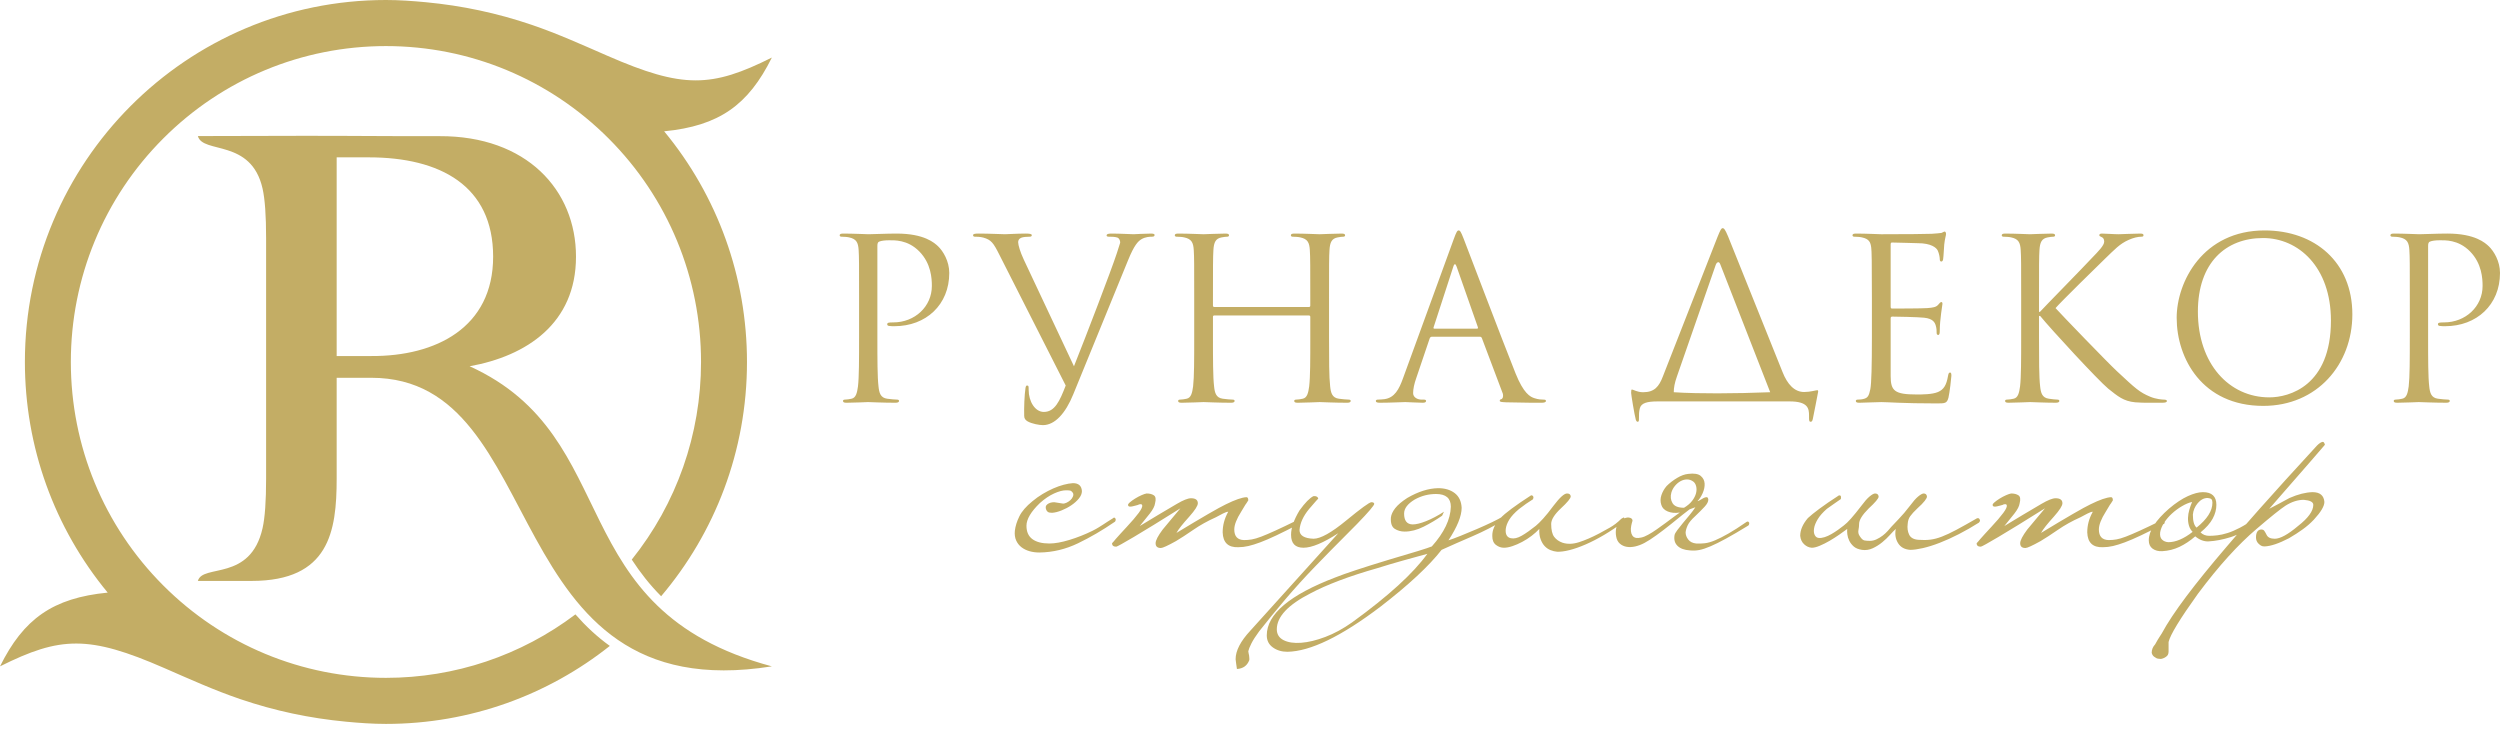 <?xml version="1.0" encoding="UTF-8"?> <svg xmlns="http://www.w3.org/2000/svg" width="271" height="79" viewBox="0 0 271 79" fill="none"><g clip-path="url(#clip0_12_266)"><path d="M93.124 36.623C93.124 38.952 93.124 40.869 93.004 41.888C92.907 42.591 92.786 43.125 92.302 43.222C92.084 43.27 91.794 43.319 91.576 43.319C91.431 43.319 91.382 43.392 91.382 43.464C91.382 43.61 91.504 43.658 91.769 43.658C92.495 43.658 94.02 43.585 94.092 43.585C94.213 43.585 95.738 43.658 97.068 43.658C97.334 43.658 97.455 43.585 97.455 43.464C97.455 43.392 97.407 43.319 97.262 43.319C97.044 43.319 96.512 43.27 96.173 43.222C95.448 43.125 95.302 42.591 95.23 41.888C95.108 40.869 95.108 38.953 95.108 36.623V26.653C95.108 26.411 95.157 26.241 95.302 26.192C95.52 26.095 95.931 26.047 96.342 26.047C96.899 26.047 98.375 25.95 99.657 27.259C100.94 28.569 101.013 30.194 101.013 30.995C101.013 33.227 99.174 34.949 96.827 34.949C96.319 34.949 96.173 34.973 96.173 35.167C96.173 35.288 96.319 35.337 96.44 35.337C96.561 35.361 96.827 35.361 96.948 35.361C100.384 35.361 102.901 33.033 102.901 29.588C102.901 28.302 102.223 27.211 101.691 26.701C101.304 26.337 100.215 25.319 97.19 25.319C96.077 25.319 94.673 25.391 94.141 25.391C93.948 25.391 92.496 25.319 91.407 25.319C91.141 25.319 91.02 25.367 91.02 25.513C91.02 25.61 91.117 25.659 91.213 25.659C91.431 25.659 91.843 25.683 92.036 25.731C92.835 25.901 93.028 26.289 93.077 27.114C93.125 27.89 93.125 28.569 93.125 32.353V36.623L93.124 36.623ZM115.523 41.791C114.87 43.488 114.337 44.653 113.151 44.653C112.208 44.653 111.506 43.537 111.506 42.251C111.506 41.888 111.506 41.791 111.337 41.791C111.288 41.791 111.216 41.791 111.167 42.033C111.046 42.809 110.998 44.24 111.022 45.066C111.022 45.356 111.143 45.526 111.385 45.672C111.845 45.939 112.667 46.084 113.055 46.084C114.337 46.084 115.498 44.823 116.345 42.737L122.274 28.23C122.951 26.556 123.363 26.168 123.701 25.95C124.161 25.659 124.694 25.659 124.863 25.659C125.056 25.659 125.153 25.61 125.153 25.489C125.178 25.367 125.032 25.319 124.766 25.319C124.065 25.319 123.024 25.391 122.879 25.391C122.589 25.391 121.475 25.319 120.508 25.319C120.12 25.319 119.975 25.367 119.951 25.513C119.951 25.634 120.072 25.659 120.217 25.659C120.483 25.659 120.846 25.659 121.136 25.755C121.378 25.877 121.427 26.119 121.427 26.313L121.064 27.453C120.435 29.37 117.773 36.308 116.418 39.704L110.974 28.133C110.587 27.308 110.369 26.556 110.369 26.265C110.369 26.095 110.417 25.901 110.684 25.779C110.901 25.682 111.337 25.658 111.603 25.658C111.772 25.658 111.845 25.61 111.845 25.488C111.845 25.367 111.627 25.318 111.191 25.318C110.272 25.318 109.183 25.391 108.941 25.391C108.651 25.391 107.272 25.318 106.11 25.318C105.723 25.318 105.481 25.343 105.481 25.488C105.481 25.585 105.529 25.658 105.674 25.658C105.819 25.658 106.231 25.658 106.594 25.755C107.441 25.998 107.682 26.313 108.336 27.623L115.523 41.79V41.791ZM144.068 32.354C144.068 28.569 144.068 27.89 144.116 27.114C144.165 26.265 144.358 25.853 145.011 25.732C145.302 25.683 145.447 25.659 145.616 25.659C145.713 25.659 145.81 25.61 145.81 25.513C145.81 25.368 145.689 25.319 145.423 25.319C144.697 25.319 143.172 25.392 143.051 25.392C142.93 25.392 141.406 25.319 140.317 25.319C140.051 25.319 139.93 25.368 139.93 25.513C139.93 25.61 140.026 25.659 140.123 25.659C140.341 25.659 140.752 25.683 140.946 25.732C141.744 25.901 141.938 26.289 141.986 27.114C142.035 27.89 142.035 28.837 142.035 32.621V33.13C142.035 33.252 141.962 33.276 141.889 33.276H131.63C131.557 33.276 131.484 33.251 131.484 33.13V32.621C131.484 28.837 131.484 27.89 131.533 27.114C131.581 26.265 131.775 25.853 132.428 25.732C132.718 25.683 132.864 25.659 133.033 25.659C133.13 25.659 133.227 25.61 133.227 25.513C133.227 25.368 133.106 25.319 132.84 25.319C132.114 25.319 130.589 25.392 130.469 25.392C130.348 25.392 128.823 25.319 127.734 25.319C127.468 25.319 127.347 25.368 127.347 25.513C127.347 25.61 127.444 25.659 127.54 25.659C127.758 25.659 128.17 25.683 128.363 25.732C129.162 25.901 129.356 26.289 129.404 27.114C129.452 27.89 129.452 28.569 129.452 32.354V36.623C129.452 38.952 129.452 40.869 129.332 41.888C129.235 42.591 129.114 43.125 128.63 43.222C128.412 43.27 128.122 43.319 127.904 43.319C127.759 43.319 127.71 43.392 127.71 43.464C127.71 43.61 127.832 43.658 128.098 43.658C128.824 43.658 130.348 43.585 130.469 43.585C130.59 43.585 132.114 43.658 133.445 43.658C133.712 43.658 133.832 43.585 133.832 43.464C133.832 43.392 133.784 43.319 133.639 43.319C133.421 43.319 132.888 43.27 132.55 43.222C131.824 43.125 131.679 42.591 131.607 41.888C131.485 40.869 131.485 38.953 131.485 36.623V34.343C131.485 34.222 131.558 34.197 131.631 34.197H141.89C141.963 34.197 142.036 34.246 142.036 34.343V36.623C142.036 38.952 142.036 40.869 141.915 41.888C141.818 42.591 141.697 43.125 141.213 43.222C140.996 43.27 140.705 43.319 140.488 43.319C140.342 43.319 140.294 43.392 140.294 43.464C140.294 43.61 140.415 43.658 140.681 43.658C141.407 43.658 142.931 43.585 143.052 43.585C143.173 43.585 144.698 43.658 146.029 43.658C146.295 43.658 146.416 43.585 146.416 43.464C146.416 43.392 146.367 43.319 146.222 43.319C146.004 43.319 145.472 43.27 145.133 43.222C144.407 43.125 144.262 42.591 144.189 41.888C144.069 40.869 144.069 38.953 144.069 36.623V32.354H144.068ZM158.118 24.979C157.973 24.979 157.876 25.124 157.585 25.925L152.092 40.99C151.657 42.202 151.173 43.124 150.06 43.27C149.867 43.294 149.527 43.318 149.358 43.318C149.237 43.318 149.14 43.367 149.14 43.464C149.14 43.609 149.285 43.657 149.6 43.657C150.737 43.657 152.068 43.585 152.335 43.585C152.601 43.585 153.641 43.657 154.222 43.657C154.44 43.657 154.585 43.609 154.585 43.464C154.585 43.366 154.512 43.318 154.343 43.318H154.101C153.69 43.318 153.182 43.1 153.182 42.615C153.182 42.178 153.302 41.596 153.52 40.99L154.973 36.696C155.021 36.575 155.094 36.502 155.214 36.502H160.417C160.538 36.502 160.586 36.551 160.634 36.648L162.885 42.616C162.933 42.713 162.933 42.858 162.933 42.931C162.933 43.15 162.788 43.271 162.74 43.271C162.667 43.271 162.571 43.343 162.571 43.441C162.571 43.586 162.837 43.586 163.297 43.611C164.966 43.659 166.733 43.659 167.096 43.659C167.362 43.659 167.58 43.611 167.58 43.465C167.58 43.344 167.483 43.32 167.338 43.32C167.096 43.32 166.732 43.296 166.37 43.175C165.862 43.029 165.16 42.641 164.289 40.482C162.813 36.794 159.013 26.776 158.651 25.854C158.361 25.102 158.264 24.98 158.118 24.98L158.118 24.979ZM155.481 35.628C155.408 35.628 155.36 35.58 155.408 35.459L157.538 28.908C157.586 28.738 157.659 28.641 157.707 28.641C157.78 28.641 157.828 28.714 157.9 28.908L160.199 35.459C160.224 35.555 160.224 35.628 160.103 35.628H155.481H155.481ZM181.436 42.517C181.436 42.032 181.533 41.499 181.775 40.82L185.985 28.715C186.058 28.52 186.155 28.423 186.275 28.423C186.348 28.423 186.42 28.496 186.493 28.69L191.889 42.517C190.05 42.59 187.921 42.639 186.179 42.639C184.775 42.639 182.791 42.615 181.436 42.517ZM186.735 24.736C186.59 24.736 186.494 24.906 186.179 25.682L180.25 40.82C179.839 41.887 179.354 42.517 178.121 42.517C177.443 42.517 177.08 42.227 176.887 42.227C176.838 42.227 176.814 42.324 176.814 42.59C176.814 42.76 177.177 44.992 177.322 45.502C177.371 45.647 177.443 45.72 177.516 45.72C177.613 45.72 177.661 45.672 177.661 45.478C177.661 44.871 177.661 44.653 177.757 44.265C177.903 43.683 178.556 43.513 179.693 43.513H193.994C196.002 43.513 196.099 44.289 196.099 45.041V45.308C196.099 45.648 196.148 45.72 196.268 45.72C196.414 45.72 196.462 45.623 196.511 45.404C196.559 45.138 197.091 42.542 197.091 42.445C197.091 42.349 197.067 42.299 196.995 42.299C196.849 42.299 196.244 42.493 195.567 42.493C194.526 42.493 193.752 41.669 193.22 40.31L187.316 25.61C187.001 24.858 186.88 24.736 186.735 24.736H186.735ZM204.947 26.507C204.947 26.337 204.996 26.289 205.093 26.289C205.577 26.289 207.754 26.362 207.899 26.362C209.327 26.362 209.908 26.847 210.053 27.163C210.198 27.478 210.271 27.89 210.271 28.084C210.271 28.254 210.319 28.351 210.44 28.351C210.562 28.351 210.61 28.23 210.634 28.109C210.682 27.817 210.731 26.75 210.755 26.508C210.828 25.829 210.949 25.537 210.949 25.367C210.949 25.246 210.9 25.101 210.804 25.101C210.707 25.101 210.61 25.198 210.465 25.246C210.368 25.271 209.787 25.319 209.4 25.343C209.013 25.367 206.544 25.392 203.931 25.392C203.81 25.392 202.286 25.319 201.197 25.319C200.931 25.319 200.81 25.368 200.81 25.513C200.81 25.61 200.906 25.659 201.003 25.659C201.221 25.659 201.632 25.683 201.826 25.732C202.624 25.901 202.769 26.265 202.842 26.847C202.891 27.26 202.914 28.279 202.914 32.354V36.624C202.914 39.583 202.866 41.548 202.745 42.179C202.6 42.882 202.479 43.101 202.092 43.222C201.874 43.295 201.584 43.319 201.366 43.319C201.221 43.319 201.172 43.392 201.172 43.464C201.172 43.61 201.293 43.658 201.559 43.658C202.091 43.658 203.301 43.586 203.931 43.586C204.632 43.586 206.253 43.731 209.908 43.731C210.851 43.731 211.045 43.731 211.215 43.101C211.336 42.591 211.529 40.942 211.529 40.748C211.529 40.578 211.529 40.384 211.384 40.384C211.263 40.384 211.215 40.481 211.166 40.748C210.997 41.742 210.706 42.227 210.078 42.494C209.448 42.761 208.384 42.761 207.755 42.761C205.383 42.761 204.948 42.373 204.948 40.772V34.489C204.948 34.392 204.996 34.319 205.117 34.319C205.529 34.319 207.924 34.367 208.577 34.44C209.521 34.537 209.739 34.95 209.835 35.289C209.932 35.605 209.932 35.847 209.932 36.09C209.932 36.211 209.981 36.308 210.102 36.308C210.247 36.308 210.271 36.114 210.271 35.847C210.271 34.658 210.562 33.033 210.562 32.936C210.562 32.79 210.513 32.742 210.44 32.742C210.344 32.742 210.247 32.863 210.078 33.057C209.86 33.3 209.521 33.348 208.94 33.397C208.384 33.446 205.407 33.446 205.093 33.446C204.972 33.446 204.947 33.373 204.947 33.203V26.508V26.507ZM219.094 36.623C219.094 38.952 219.094 40.868 218.974 41.887C218.877 42.591 218.756 43.124 218.272 43.221C218.054 43.27 217.764 43.318 217.546 43.318C217.401 43.318 217.352 43.391 217.352 43.464C217.352 43.609 217.473 43.657 217.739 43.657C218.465 43.657 219.869 43.585 220.062 43.585C220.255 43.585 221.659 43.657 222.845 43.657C223.111 43.657 223.232 43.585 223.232 43.464C223.232 43.391 223.184 43.318 223.038 43.318C222.821 43.318 222.433 43.27 222.095 43.221C221.369 43.124 221.224 42.59 221.151 41.887C221.03 40.868 221.03 38.952 221.03 36.623V34.245H221.151C222.313 35.677 227.442 41.232 228.531 42.13C229.572 42.955 230.177 43.488 231.459 43.61C231.992 43.658 232.451 43.658 233.129 43.658H234.363C234.774 43.658 234.895 43.586 234.895 43.464C234.895 43.367 234.75 43.319 234.58 43.319C234.411 43.319 233.709 43.271 233.08 43.004C231.918 42.518 231.507 42.13 229.475 40.238C228.482 39.317 223.45 34.101 222.82 33.398C223.328 32.791 227.538 28.667 228.144 28.085C229.232 27.042 229.765 26.436 230.757 25.999C231.241 25.78 231.749 25.659 232.113 25.659C232.306 25.659 232.354 25.61 232.354 25.489C232.354 25.368 232.257 25.319 231.992 25.319C231.386 25.319 229.789 25.392 229.668 25.392C229.087 25.392 228.338 25.319 227.854 25.319C227.684 25.319 227.564 25.368 227.564 25.489C227.564 25.586 227.66 25.635 227.781 25.683C227.975 25.756 228.095 25.902 228.095 26.193C228.095 26.605 227.467 27.236 226.789 27.94C225.918 28.886 221.538 33.349 221.126 33.81H221.03V32.354C221.03 28.57 221.03 27.89 221.078 27.114C221.127 26.266 221.32 25.853 221.974 25.732C222.264 25.683 222.409 25.66 222.579 25.66C222.675 25.66 222.772 25.611 222.772 25.514C222.772 25.368 222.651 25.32 222.385 25.32C221.659 25.32 220.255 25.392 220.037 25.392C219.893 25.392 218.465 25.32 217.376 25.32C217.11 25.32 216.989 25.368 216.989 25.514C216.989 25.611 217.085 25.66 217.182 25.66C217.4 25.66 217.812 25.684 218.005 25.732C218.803 25.902 218.997 26.29 219.045 27.114C219.094 27.89 219.094 28.57 219.094 32.354V36.624L219.094 36.623ZM235.952 34.464C235.952 38.83 238.71 43.998 245.341 43.998C251.172 43.998 254.995 39.51 254.995 34.076C254.995 28.423 250.93 24.979 245.485 24.979C238.807 24.979 235.951 30.534 235.951 34.464H235.952ZM238.251 33.785C238.251 28.472 241.276 25.803 245.317 25.803C249.14 25.803 252.673 28.933 252.673 34.755C252.673 41.814 248.172 43.075 245.994 43.075C241.639 43.075 238.251 39.437 238.251 33.785H238.251ZM261.223 36.623C261.223 38.948 261.223 40.868 261.103 41.887C261.006 42.591 260.885 43.124 260.401 43.221C260.183 43.27 259.893 43.318 259.675 43.318C259.53 43.318 259.481 43.391 259.481 43.464C259.481 43.609 259.602 43.657 259.868 43.657C260.594 43.657 262.119 43.585 262.191 43.585C262.312 43.585 263.837 43.657 265.167 43.657C265.433 43.657 265.554 43.585 265.554 43.464C265.554 43.391 265.506 43.318 265.361 43.318C265.143 43.318 264.611 43.27 264.272 43.221C263.546 43.124 263.401 42.59 263.329 41.887C263.207 40.868 263.207 38.952 263.207 36.623V26.653C263.207 26.41 263.256 26.24 263.401 26.192C263.619 26.095 264.03 26.046 264.441 26.046C264.998 26.046 266.475 25.95 267.756 27.259C269.038 28.568 269.112 30.194 269.112 30.995C269.112 33.226 267.273 34.949 264.926 34.949C264.417 34.949 264.272 34.973 264.272 35.167C264.272 35.288 264.417 35.337 264.539 35.337C264.66 35.361 264.926 35.361 265.047 35.361C268.483 35.361 271 33.032 271 29.587C271 28.302 270.322 27.21 269.79 26.701C269.403 26.337 268.314 25.318 265.289 25.318C264.176 25.318 262.772 25.391 262.241 25.391C262.047 25.391 260.595 25.318 259.506 25.318C259.24 25.318 259.119 25.367 259.119 25.512C259.119 25.61 259.216 25.658 259.312 25.658C259.53 25.658 259.942 25.682 260.135 25.73C260.934 25.901 261.127 26.288 261.176 27.113C261.224 27.889 261.224 28.571 261.224 32.353V36.623L261.223 36.623Z" fill="#C3AD65"></path><path d="M120.63 56.19C120.763 56.056 120.868 56.084 120.944 56.276C120.944 56.448 120.897 56.554 120.801 56.592C119.522 57.472 118.211 58.237 116.865 58.888C115.52 59.538 114.122 59.873 112.672 59.892C112.29 59.892 111.932 59.844 111.598 59.749C111.264 59.653 110.973 59.509 110.725 59.318C110.477 59.127 110.286 58.883 110.152 58.587C110.019 58.29 109.971 57.941 110.009 57.539C110.067 57.042 110.229 56.52 110.496 55.975C110.763 55.43 111.24 54.88 111.927 54.325C112.271 54.038 112.634 53.779 113.015 53.55C113.397 53.321 113.783 53.12 114.174 52.947C114.566 52.775 114.942 52.641 115.305 52.546C115.667 52.45 116.001 52.392 116.307 52.373C116.917 52.373 117.242 52.66 117.28 53.234C117.28 53.502 117.17 53.77 116.951 54.038C116.732 54.306 116.459 54.55 116.135 54.77C115.81 54.99 115.457 55.176 115.076 55.329C114.694 55.482 114.351 55.569 114.045 55.587C113.836 55.587 113.687 55.559 113.602 55.501C113.516 55.444 113.454 55.367 113.416 55.272C113.301 55.004 113.344 54.798 113.545 54.655C113.745 54.511 113.988 54.44 114.275 54.44C114.313 54.44 114.408 54.453 114.561 54.483C114.713 54.511 114.924 54.545 115.191 54.583C115.305 54.602 115.444 54.574 115.606 54.497C115.768 54.42 115.911 54.325 116.035 54.21C116.159 54.095 116.25 53.966 116.307 53.822C116.365 53.679 116.365 53.55 116.307 53.435C116.212 53.301 116.126 53.22 116.05 53.191C115.973 53.162 115.811 53.148 115.563 53.148C115.2 53.148 114.766 53.263 114.26 53.493C113.755 53.722 113.244 54.066 112.729 54.526C111.755 55.463 111.269 56.286 111.269 56.994C111.269 57.645 111.483 58.128 111.913 58.443C112.342 58.759 112.958 58.916 113.759 58.916C114.351 58.916 115.071 58.787 115.921 58.529C116.77 58.271 117.605 57.941 118.425 57.539C118.692 57.405 118.916 57.281 119.098 57.166C119.279 57.051 119.447 56.946 119.599 56.85C119.752 56.755 119.904 56.654 120.057 56.549C120.209 56.444 120.4 56.324 120.63 56.19V56.19ZM140.925 56.534C140.944 56.592 140.939 56.654 140.911 56.721C140.882 56.788 140.839 56.821 140.782 56.821C139.828 57.319 139.017 57.725 138.348 58.041C137.68 58.357 137.103 58.605 136.617 58.787C136.13 58.969 135.7 59.103 135.328 59.189C134.956 59.275 134.589 59.318 134.226 59.318C133.138 59.356 132.575 58.821 132.537 57.711C132.537 57.328 132.585 56.955 132.681 56.592C132.776 56.228 132.928 55.855 133.138 55.473C133.005 55.473 132.81 55.54 132.552 55.674C132.294 55.808 132.041 55.942 131.793 56.076C130.896 56.477 130.081 56.931 129.346 57.439C128.611 57.946 127.986 58.352 127.471 58.658C126.574 59.156 126.03 59.404 125.839 59.404C125.458 59.404 125.267 59.232 125.267 58.888C125.267 58.582 125.525 58.084 126.04 57.396C126.364 57.013 126.679 56.636 126.984 56.262C127.29 55.889 127.614 55.501 127.958 55.1C125.763 56.477 124.084 57.511 122.92 58.199C121.756 58.888 121.116 59.242 121.002 59.261C120.697 59.261 120.543 59.136 120.543 58.888C120.658 58.773 120.792 58.62 120.944 58.428C121.078 58.275 121.245 58.089 121.445 57.869C121.646 57.649 121.879 57.396 122.146 57.108C122.699 56.516 123.129 56.013 123.434 55.602C123.74 55.191 123.864 54.909 123.807 54.756C123.788 54.679 123.721 54.645 123.606 54.655C123.492 54.665 123.415 54.688 123.377 54.727C123.32 54.746 123.234 54.77 123.119 54.799C123.005 54.828 122.891 54.856 122.776 54.885C122.661 54.914 122.556 54.923 122.461 54.914C122.365 54.904 122.308 54.861 122.289 54.785C122.251 54.708 122.308 54.602 122.461 54.468C122.613 54.334 122.805 54.196 123.033 54.052C123.262 53.909 123.496 53.785 123.735 53.679C123.974 53.574 124.16 53.512 124.293 53.493C124.617 53.493 124.88 53.56 125.08 53.694C125.281 53.828 125.323 54.115 125.209 54.555C125.171 54.861 124.98 55.234 124.636 55.674C124.293 56.114 123.93 56.564 123.549 57.023C124.866 56.219 126.211 55.416 127.585 54.612C128.272 54.21 128.777 54.01 129.102 54.01C129.598 54.01 129.846 54.191 129.846 54.554C129.846 54.822 129.541 55.301 128.93 55.99C128.567 56.391 128.272 56.736 128.043 57.023C127.814 57.31 127.642 57.559 127.527 57.769C130.333 56.066 132.117 55.033 132.88 54.67C133.892 54.172 134.636 53.914 135.113 53.895C135.247 53.895 135.314 54.01 135.314 54.24C135.257 54.335 135.19 54.441 135.113 54.555C135.037 54.651 134.956 54.775 134.87 54.928C134.783 55.081 134.674 55.263 134.541 55.474C134.044 56.258 133.796 56.899 133.796 57.397C133.796 58.143 134.15 58.525 134.856 58.545C135.142 58.545 135.423 58.521 135.7 58.473C135.977 58.425 136.315 58.325 136.716 58.172C137.117 58.019 137.622 57.804 138.233 57.526C138.844 57.249 139.636 56.871 140.609 56.392C140.647 56.373 140.7 56.363 140.767 56.363C140.834 56.363 140.886 56.421 140.924 56.536L140.925 56.534ZM148.969 54.611C148.969 54.784 148.349 55.511 147.108 56.792C145.963 57.941 145.014 58.897 144.26 59.662C143.507 60.427 142.929 61.02 142.528 61.441C141.403 62.608 140.343 63.775 139.351 64.942C138.358 66.109 137.404 67.276 136.488 68.443C136.106 68.96 135.825 69.4 135.644 69.763C135.462 70.127 135.353 70.404 135.315 70.596C135.315 70.653 135.324 70.715 135.343 70.782C135.362 70.849 135.381 70.94 135.401 71.055C135.42 71.169 135.429 71.27 135.429 71.356C135.429 71.442 135.429 71.504 135.429 71.542C135.2 72.155 134.752 72.48 134.083 72.518C134.045 72.288 134.016 72.092 133.998 71.929C133.979 71.767 133.959 71.609 133.94 71.456C133.94 70.537 134.475 69.504 135.543 68.357L145.075 57.796C143.453 58.848 142.194 59.374 141.297 59.374C140.4 59.374 139.951 58.906 139.951 57.968C139.951 57.222 140.257 56.342 140.867 55.328C141.478 54.486 141.984 53.97 142.385 53.778C142.69 53.759 142.861 53.855 142.9 54.066C142.9 54.027 142.566 54.401 141.898 55.185C141.268 55.95 140.925 56.706 140.867 57.452C140.867 58.045 141.373 58.36 142.385 58.399C143.148 58.399 144.331 57.739 145.934 56.419C147.518 55.117 148.425 54.458 148.654 54.439C148.844 54.439 148.949 54.496 148.968 54.611L148.969 54.611ZM154.723 60.035C153.807 60.284 152.905 60.533 152.018 60.781C151.13 61.03 150.228 61.298 149.313 61.585C147.767 62.025 146.388 62.475 145.176 62.934C143.964 63.393 142.929 63.852 142.07 64.311C139.628 65.555 138.406 66.856 138.406 68.214C138.406 68.75 138.65 69.142 139.136 69.391C139.622 69.639 140.257 69.736 141.039 69.678C141.822 69.62 142.695 69.41 143.659 69.046C144.623 68.683 145.591 68.157 146.564 67.468C150.496 64.617 153.215 62.14 154.723 60.035ZM162.852 56.017C162.929 55.979 162.996 55.95 163.053 55.931C163.11 55.912 163.158 55.95 163.196 56.046C163.215 56.122 163.22 56.18 163.21 56.218C163.201 56.256 163.148 56.304 163.053 56.361C161.946 57.031 160.791 57.624 159.59 58.14C158.387 58.657 157.28 59.145 156.269 59.604C154.895 61.364 152.681 63.421 149.628 65.775C145.391 68.989 142.032 70.615 139.551 70.653C138.94 70.653 138.415 70.495 137.976 70.18C137.537 69.864 137.318 69.429 137.318 68.874C137.318 66.578 139.799 64.483 144.761 62.589C145.811 62.168 147.719 61.537 150.486 60.695C151.86 60.293 152.933 59.973 153.707 59.733C154.48 59.495 154.981 59.327 155.21 59.232C156.545 57.739 157.232 56.304 157.271 54.926C157.271 54.008 156.736 53.549 155.667 53.549C155.266 53.549 154.875 53.597 154.494 53.692C154.112 53.788 153.731 53.941 153.349 54.152C152.586 54.611 152.204 55.118 152.204 55.673C152.204 56.438 152.509 56.83 153.12 56.849C153.501 56.849 153.993 56.73 154.594 56.49C155.195 56.251 155.839 55.912 156.526 55.471L156.326 55.902C155.696 56.342 155.028 56.739 154.322 57.093C153.616 57.447 152.929 57.623 152.261 57.623C151.86 57.623 151.502 57.523 151.187 57.322C150.872 57.122 150.734 56.715 150.772 56.103C150.81 55.778 150.968 55.438 151.244 55.084C151.521 54.73 151.955 54.362 152.546 53.98C153.73 53.291 154.846 52.937 155.896 52.918C156.621 52.918 157.218 53.095 157.685 53.449C158.152 53.803 158.405 54.334 158.443 55.041C158.443 55.941 157.966 57.117 157.012 58.571C157.318 58.475 157.756 58.313 158.329 58.083C158.902 57.854 159.488 57.609 160.089 57.351C160.691 57.093 161.249 56.84 161.764 56.591C162.279 56.342 162.642 56.151 162.852 56.017L162.852 56.017ZM175.734 56.247C175.811 56.209 175.882 56.166 175.949 56.118C176.016 56.07 176.068 56.103 176.106 56.218C176.164 56.352 176.116 56.476 175.963 56.591C175.276 57.107 174.585 57.571 173.888 57.983C173.191 58.394 172.524 58.739 171.884 59.016C171.245 59.294 170.658 59.5 170.124 59.633C169.589 59.767 169.141 59.824 168.778 59.805C168.549 59.786 168.315 59.729 168.077 59.633C167.838 59.537 167.628 59.394 167.447 59.203C167.266 59.012 167.118 58.763 167.004 58.456C166.889 58.15 166.841 57.777 166.86 57.337C166.631 57.586 166.355 57.834 166.03 58.083C165.706 58.332 165.362 58.552 164.999 58.743C164.637 58.935 164.284 59.088 163.94 59.203C163.597 59.318 163.291 59.375 163.024 59.375C162.719 59.375 162.433 59.275 162.165 59.073C161.898 58.872 161.765 58.552 161.765 58.112C161.746 57.462 162.032 56.82 162.624 56.189C162.89 55.902 163.301 55.553 163.855 55.142C164.408 54.73 165.114 54.247 165.973 53.692C166.087 53.692 166.163 53.735 166.201 53.822C166.24 53.908 166.23 54.008 166.173 54.123C165.925 54.276 165.677 54.439 165.428 54.611C165.18 54.784 164.923 54.975 164.656 55.185C164.179 55.587 163.83 55.965 163.611 56.319C163.392 56.673 163.263 57.012 163.224 57.338C163.167 57.912 163.348 58.246 163.768 58.342C164.112 58.419 164.508 58.328 164.956 58.07C165.405 57.812 165.915 57.453 166.488 56.994C166.698 56.821 166.96 56.563 167.275 56.219C167.59 55.874 167.967 55.406 168.406 54.813C169.074 53.932 169.561 53.493 169.866 53.493C170.114 53.493 170.248 53.598 170.267 53.808C170.267 54.019 169.904 54.459 169.179 55.129C168.492 55.779 168.148 56.334 168.148 56.793C168.148 57.443 168.258 57.912 168.477 58.199C168.697 58.486 168.997 58.697 169.379 58.831C169.913 59.003 170.51 58.984 171.168 58.773C171.826 58.562 172.557 58.247 173.358 57.826C173.682 57.654 174.064 57.443 174.503 57.195C174.942 56.947 175.352 56.63 175.734 56.248L175.734 56.247ZM183.549 52.201C183.339 52.047 183.115 51.971 182.876 51.971C182.638 51.971 182.404 52.033 182.175 52.157C181.946 52.282 181.741 52.454 181.56 52.674C181.379 52.894 181.25 53.138 181.173 53.405C181.059 53.826 181.102 54.204 181.302 54.539C181.503 54.874 181.918 55.041 182.548 55.041C182.93 54.812 183.225 54.558 183.435 54.281C183.645 54.003 183.783 53.731 183.85 53.463C183.917 53.195 183.922 52.946 183.864 52.717C183.807 52.487 183.702 52.315 183.549 52.2V52.201ZM178.253 58.858C177.929 59.031 177.599 59.155 177.266 59.232C176.932 59.308 176.622 59.323 176.335 59.275C176.049 59.227 175.801 59.112 175.591 58.93C175.381 58.748 175.247 58.485 175.19 58.141C175.133 57.835 175.137 57.524 175.205 57.208C175.271 56.892 175.448 56.629 175.734 56.419C176.039 56.17 176.321 56.065 176.579 56.103C176.836 56.142 176.965 56.256 176.965 56.448C176.908 56.62 176.86 56.807 176.822 57.008C176.783 57.209 176.774 57.4 176.793 57.581C176.812 57.764 176.865 57.921 176.951 58.055C177.037 58.189 177.175 58.275 177.366 58.313C177.5 58.332 177.681 58.318 177.91 58.27C178.139 58.222 178.388 58.122 178.654 57.969C178.94 57.816 179.246 57.624 179.571 57.395C179.895 57.165 180.215 56.935 180.53 56.706C180.845 56.477 181.14 56.257 181.417 56.046C181.693 55.836 181.918 55.673 182.09 55.559C181.593 55.635 181.159 55.597 180.787 55.444C180.415 55.291 180.181 55.052 180.086 54.726C179.971 54.382 179.976 54.028 180.1 53.664C180.224 53.301 180.41 52.976 180.659 52.688C180.983 52.364 181.36 52.072 181.789 51.813C182.218 51.555 182.624 51.407 183.006 51.369C183.636 51.292 184.084 51.364 184.352 51.584C184.618 51.804 184.761 52.081 184.781 52.416C184.8 52.752 184.728 53.1 184.566 53.464C184.404 53.827 184.218 54.114 184.008 54.325C184.066 54.325 184.156 54.286 184.28 54.21C184.404 54.134 184.529 54.062 184.652 53.995C184.777 53.928 184.891 53.894 184.996 53.894C185.101 53.894 185.163 53.98 185.182 54.152C185.182 54.382 185.048 54.64 184.781 54.927C184.514 55.214 184.171 55.559 183.751 55.96C183.35 56.324 183.083 56.649 182.949 56.936C182.815 57.223 182.74 57.481 182.72 57.71C182.72 57.978 182.815 58.237 183.006 58.485C183.197 58.734 183.483 58.877 183.865 58.916C184.171 58.935 184.485 58.925 184.81 58.887C185.134 58.849 185.502 58.743 185.912 58.571C186.322 58.399 186.804 58.155 187.358 57.839C187.911 57.524 188.56 57.108 189.304 56.591C189.342 56.553 189.399 56.534 189.476 56.534C189.514 56.534 189.562 56.581 189.619 56.678C189.619 56.85 189.571 56.955 189.476 56.993C188.541 57.567 187.749 58.031 187.1 58.385C186.451 58.739 185.893 59.016 185.425 59.217C184.957 59.418 184.552 59.552 184.209 59.619C183.865 59.686 183.522 59.7 183.178 59.662C182.586 59.624 182.142 59.461 181.847 59.174C181.55 58.888 181.441 58.505 181.517 58.026C181.537 57.892 181.637 57.706 181.818 57.467C181.999 57.227 182.204 56.969 182.433 56.692C182.662 56.414 182.901 56.128 183.149 55.831C183.397 55.534 183.607 55.252 183.779 54.984L183.149 55.214C183.034 55.29 182.782 55.486 182.39 55.801C181.999 56.118 181.56 56.471 181.074 56.863C180.587 57.256 180.086 57.638 179.571 58.011C179.055 58.385 178.616 58.667 178.254 58.858L178.253 58.858ZM201.841 59.605C201.459 59.547 201.163 59.428 200.953 59.246C200.743 59.064 200.581 58.858 200.467 58.629C200.352 58.4 200.28 58.165 200.252 57.926C200.224 57.687 200.219 57.491 200.238 57.338C200.009 57.511 199.722 57.716 199.379 57.955C199.035 58.194 198.682 58.419 198.32 58.63C197.957 58.84 197.604 59.017 197.26 59.161C196.917 59.304 196.631 59.376 196.402 59.376C196.097 59.357 195.82 59.233 195.572 59.002C195.323 58.773 195.18 58.467 195.142 58.084C195.142 57.453 195.419 56.812 195.972 56.161C196.259 55.894 196.678 55.554 197.232 55.143C197.785 54.731 198.491 54.248 199.35 53.693C199.464 53.693 199.532 53.727 199.551 53.794C199.57 53.861 199.57 53.961 199.551 54.095C199.302 54.268 199.055 54.44 198.806 54.612C198.558 54.784 198.3 54.966 198.034 55.157C197.595 55.54 197.266 55.913 197.046 56.276C196.827 56.64 196.693 56.969 196.646 57.266C196.598 57.562 196.621 57.806 196.717 57.998C196.812 58.188 196.956 58.294 197.146 58.313C197.337 58.332 197.552 58.303 197.79 58.227C198.029 58.151 198.273 58.041 198.52 57.897C198.769 57.753 199.007 57.601 199.236 57.438C199.465 57.275 199.675 57.117 199.866 56.964C200.076 56.812 200.338 56.558 200.653 56.204C200.968 55.85 201.345 55.386 201.784 54.812C202.109 54.372 202.395 54.046 202.643 53.836C202.891 53.626 203.091 53.511 203.244 53.492C203.492 53.492 203.626 53.606 203.645 53.836C203.645 54.027 203.282 54.458 202.557 55.128C201.87 55.816 201.526 56.371 201.526 56.792C201.526 57.002 201.502 57.227 201.455 57.467C201.407 57.706 201.459 57.931 201.612 58.141C201.784 58.409 201.951 58.557 202.113 58.586C202.275 58.614 202.471 58.629 202.7 58.629C202.948 58.629 203.191 58.571 203.429 58.456C203.668 58.342 203.888 58.208 204.088 58.054C204.288 57.901 204.469 57.734 204.632 57.553C204.794 57.371 204.923 57.222 205.018 57.108C205.171 56.935 205.438 56.653 205.82 56.261C206.201 55.869 206.611 55.386 207.051 54.812C207.375 54.372 207.661 54.046 207.91 53.836C208.158 53.626 208.358 53.511 208.511 53.492C208.74 53.492 208.864 53.606 208.883 53.836C208.883 53.932 208.802 54.085 208.64 54.295C208.478 54.506 208.206 54.783 207.824 55.128C207.481 55.453 207.228 55.731 207.066 55.96C206.903 56.189 206.813 56.467 206.794 56.792C206.736 57.232 206.789 57.619 206.951 57.954C207.113 58.289 207.442 58.476 207.938 58.514C208.415 58.552 208.849 58.547 209.241 58.499C209.632 58.451 210.052 58.342 210.5 58.169C210.949 57.997 211.469 57.753 212.06 57.438C212.652 57.122 213.396 56.706 214.293 56.189C214.445 56.132 214.551 56.18 214.608 56.333C214.646 56.39 214.646 56.452 214.608 56.519C214.569 56.586 214.541 56.629 214.521 56.649C213.796 57.108 213.071 57.524 212.346 57.897C211.621 58.27 210.924 58.586 210.256 58.844C209.588 59.102 208.978 59.293 208.424 59.418C207.87 59.543 207.422 59.604 207.079 59.604C206.468 59.566 206.024 59.322 205.747 58.873C205.47 58.423 205.39 57.911 205.504 57.338C205.332 57.49 205.122 57.706 204.874 57.983C204.626 58.261 204.344 58.528 204.029 58.787C203.714 59.045 203.371 59.261 202.999 59.433C202.626 59.605 202.24 59.663 201.839 59.605L201.841 59.605ZM234.646 56.534C234.665 56.592 234.66 56.654 234.631 56.721C234.602 56.788 234.56 56.821 234.502 56.821C233.548 57.319 232.737 57.725 232.069 58.041C231.401 58.357 230.823 58.605 230.337 58.787C229.85 58.969 229.421 59.103 229.049 59.189C228.677 59.275 228.31 59.318 227.947 59.318C226.859 59.356 226.296 58.821 226.258 57.711C226.258 57.328 226.306 56.955 226.401 56.592C226.497 56.228 226.649 55.855 226.859 55.473C226.726 55.473 226.53 55.54 226.273 55.674C226.015 55.808 225.762 55.942 225.514 56.076C224.617 56.477 223.801 56.931 223.067 57.439C222.332 57.946 221.707 58.352 221.192 58.658C220.295 59.156 219.751 59.404 219.56 59.404C219.179 59.404 218.988 59.232 218.988 58.888C218.988 58.582 219.245 58.084 219.76 57.396C220.084 57.013 220.399 56.636 220.705 56.262C221.01 55.889 221.334 55.501 221.678 55.1C219.484 56.477 217.804 57.511 216.64 58.199C215.476 58.888 214.837 59.242 214.722 59.261C214.417 59.261 214.264 59.136 214.264 58.888C214.378 58.773 214.512 58.62 214.664 58.428C214.798 58.275 214.965 58.089 215.166 57.869C215.366 57.649 215.6 57.396 215.867 57.108C216.42 56.516 216.85 56.013 217.155 55.602C217.461 55.191 217.585 54.909 217.527 54.756C217.508 54.679 217.442 54.645 217.327 54.655C217.212 54.665 217.136 54.688 217.098 54.727C217.041 54.746 216.955 54.77 216.84 54.799C216.726 54.828 216.611 54.856 216.497 54.885C216.382 54.914 216.277 54.923 216.182 54.914C216.086 54.904 216.029 54.861 216.01 54.785C215.972 54.708 216.029 54.602 216.182 54.468C216.334 54.334 216.526 54.196 216.754 54.052C216.983 53.909 217.217 53.785 217.455 53.679C217.694 53.574 217.88 53.512 218.014 53.493C218.338 53.493 218.601 53.56 218.801 53.694C219.002 53.828 219.044 54.115 218.93 54.555C218.892 54.861 218.701 55.234 218.357 55.674C218.014 56.114 217.651 56.564 217.269 57.023C218.586 56.219 219.932 55.416 221.306 54.612C221.993 54.21 222.498 54.01 222.823 54.01C223.319 54.01 223.567 54.191 223.567 54.554C223.567 54.822 223.262 55.301 222.651 55.99C222.288 56.391 221.993 56.736 221.764 57.023C221.535 57.31 221.363 57.559 221.249 57.769C224.054 56.066 225.839 55.033 226.602 54.67C227.613 54.172 228.358 53.914 228.835 53.895C228.968 53.895 229.035 54.01 229.035 54.24C228.978 54.335 228.911 54.441 228.835 54.555C228.758 54.651 228.677 54.775 228.591 54.928C228.505 55.081 228.395 55.263 228.262 55.474C227.766 56.258 227.518 56.899 227.518 57.397C227.518 58.143 227.871 58.525 228.577 58.545C228.863 58.545 229.145 58.521 229.422 58.473C229.699 58.425 230.037 58.325 230.438 58.172C230.839 58.019 231.344 57.804 231.955 57.526C232.566 57.249 233.358 56.871 234.331 56.392C234.369 56.373 234.422 56.363 234.488 56.363C234.555 56.363 234.608 56.421 234.646 56.536V56.534ZM244.779 56.276C244.779 56.352 244.775 56.415 244.765 56.463C244.756 56.511 244.722 56.563 244.665 56.62C243.615 57.424 242.661 57.96 241.802 58.227C240.943 58.495 240.142 58.648 239.397 58.687C238.901 58.706 238.424 58.524 237.966 58.141C237.412 58.62 236.845 58.998 236.263 59.275C235.681 59.552 235.056 59.71 234.388 59.748C233.968 59.768 233.62 59.677 233.343 59.476C233.066 59.275 232.928 58.974 232.928 58.572C232.928 57.558 233.662 56.41 235.132 55.128C235.857 54.516 236.535 54.066 237.165 53.779C237.794 53.493 238.338 53.349 238.796 53.349C239.77 53.349 240.256 53.808 240.256 54.726C240.256 55.224 240.123 55.721 239.856 56.219C239.588 56.716 239.149 57.214 238.539 57.711C238.787 57.96 239.102 58.084 239.483 58.084C239.75 58.084 240.046 58.065 240.37 58.026C240.695 57.988 241.057 57.907 241.458 57.782C241.859 57.658 242.308 57.467 242.804 57.208C243.3 56.95 243.853 56.601 244.464 56.161C244.521 56.123 244.588 56.103 244.664 56.103C244.741 56.103 244.779 56.161 244.779 56.276L244.779 56.276ZM239.827 54.497C239.827 54.325 239.793 54.2 239.727 54.123C239.66 54.047 239.521 54 239.311 53.98C238.911 53.98 238.553 54.166 238.238 54.539C237.923 54.913 237.746 55.329 237.708 55.788C237.708 56.496 237.842 56.965 238.109 57.194C239.254 56.276 239.826 55.377 239.826 54.496L239.827 54.497ZM237.68 57.654C237.489 57.462 237.356 57.233 237.279 56.965C237.203 56.698 237.169 56.42 237.179 56.133C237.189 55.846 237.236 55.554 237.323 55.258C237.409 54.962 237.509 54.679 237.623 54.411C237.28 54.488 236.912 54.641 236.521 54.871C236.13 55.101 235.768 55.368 235.433 55.675C235.099 55.981 234.818 56.311 234.589 56.664C234.36 57.018 234.217 57.367 234.16 57.712C234.121 58.056 234.188 58.315 234.36 58.486C234.532 58.659 234.76 58.754 235.047 58.773C235.848 58.773 236.726 58.401 237.68 57.654L237.68 57.654ZM252.021 48.213C252.021 48.232 250.008 50.547 245.981 55.157C246.344 54.966 246.706 54.774 247.069 54.583C247.431 54.392 247.804 54.191 248.185 53.981C249.101 53.579 249.931 53.369 250.676 53.349C251.477 53.349 251.907 53.704 251.964 54.411C251.964 54.87 251.582 55.511 250.819 56.334C250.456 56.716 250.056 57.066 249.617 57.381C249.178 57.697 248.682 58.018 248.128 58.343C247.021 58.916 246.134 59.213 245.466 59.233C245.313 59.233 245.189 59.204 245.094 59.146C244.998 59.089 244.903 59.012 244.807 58.916C244.635 58.744 244.55 58.524 244.55 58.257C244.55 57.721 244.731 57.434 245.094 57.396C245.285 57.396 245.409 57.453 245.466 57.568C245.523 57.645 245.599 57.779 245.695 57.969C245.829 58.257 246.124 58.4 246.582 58.4C247.174 58.4 248.014 57.941 249.102 57.022C250.208 56.161 250.761 55.396 250.761 54.726C250.761 54.42 250.418 54.239 249.731 54.181C249.082 54.181 248.423 54.392 247.755 54.813C247.488 54.985 247.093 55.281 246.568 55.702C246.043 56.123 245.389 56.668 244.607 57.338C243.614 58.18 242.594 59.179 241.544 60.337C240.494 61.494 239.397 62.839 238.252 64.369C236.305 67.085 235.246 68.827 235.074 69.592V70.625C235.074 70.893 234.979 71.085 234.788 71.199C234.636 71.314 234.454 71.39 234.244 71.429C234.13 71.429 234.02 71.419 233.915 71.4C233.81 71.381 233.71 71.333 233.615 71.256C233.424 71.161 233.3 70.998 233.242 70.768C233.242 70.424 233.367 70.118 233.615 69.85C233.825 69.467 233.991 69.186 234.116 69.004C234.24 68.822 234.311 68.712 234.33 68.673C234.941 67.544 235.829 66.205 236.993 64.655C238.157 63.106 239.607 61.317 241.344 59.289C242.165 58.313 243.381 56.917 244.994 55.099C246.606 53.282 248.662 51.015 251.162 48.298C251.411 48.049 251.621 47.915 251.793 47.896C251.888 47.896 251.965 48.002 252.021 48.212L252.021 48.213Z" fill="#C3AD65"></path><path fill-rule="evenodd" clip-rule="evenodd" d="M11.675 64.239C5.871 57.214 2.698 48.421 2.698 39.236C2.698 17.567 20.22 0 41.835 0C43.282 0 44.724 0.105 46.163 0.241C50.1 0.615 53.892 1.417 57.635 2.691C60.474 3.658 63.141 4.869 65.885 6.065C74.032 9.617 77.125 9.515 83.67 6.239C81.12 11.383 77.956 13.652 71.995 14.234C77.8 21.258 80.973 30.052 80.973 39.237C80.973 48.922 77.47 57.787 71.667 64.631C70.421 63.381 69.388 62.045 68.484 60.66C73.334 54.608 75.992 47.093 75.992 39.237C75.992 30.123 72.415 21.467 65.988 15.024C59.561 8.58 50.927 4.995 41.836 4.995C32.745 4.995 24.11 8.58 17.683 15.024C11.255 21.467 7.679 30.123 7.679 39.237C7.679 48.351 11.255 57.006 17.683 63.45C24.11 69.894 32.745 73.479 41.836 73.479C49.317 73.479 56.488 71.05 62.376 66.599C63.488 67.867 64.717 69.025 66.104 70.018C59.434 75.311 51.003 78.472 41.836 78.472C40.389 78.472 38.947 78.368 37.507 78.231C33.57 77.858 29.779 77.056 26.036 75.781C23.196 74.814 20.529 73.603 17.786 72.407C9.639 68.856 6.545 68.958 0.001 72.234C2.551 67.09 5.715 64.82 11.676 64.239L11.675 64.239ZM36.495 40.952V51.893C36.495 57.628 35.673 62.972 27.276 62.972H21.45C21.952 61.093 27.142 63.081 28.461 57.258C28.722 56.104 28.846 54.315 28.846 51.88V25.815C28.846 23.38 28.722 21.591 28.461 20.437C27.23 15.005 21.974 16.712 21.45 14.75L32.67 14.723C37.66 14.711 42.662 14.777 47.647 14.759C57.073 14.725 62.438 20.586 62.438 27.825C62.438 35.063 57.074 38.594 50.907 39.702C67.904 47.42 60.672 66.055 83.67 72.233C53.634 77.018 59.917 40.952 40.252 40.952H36.495ZM36.495 38.594C37.691 38.594 38.966 38.587 40.249 38.594C47.248 38.633 53.456 35.511 53.456 27.825C53.456 20.139 47.726 17.057 39.975 17.057H36.495V38.594V38.594Z" fill="#C3AD65"></path></g><defs><clipPath id="clip0_12_266"><rect width="271" height="78.471" fill="white"></rect></clipPath></defs></svg> 
